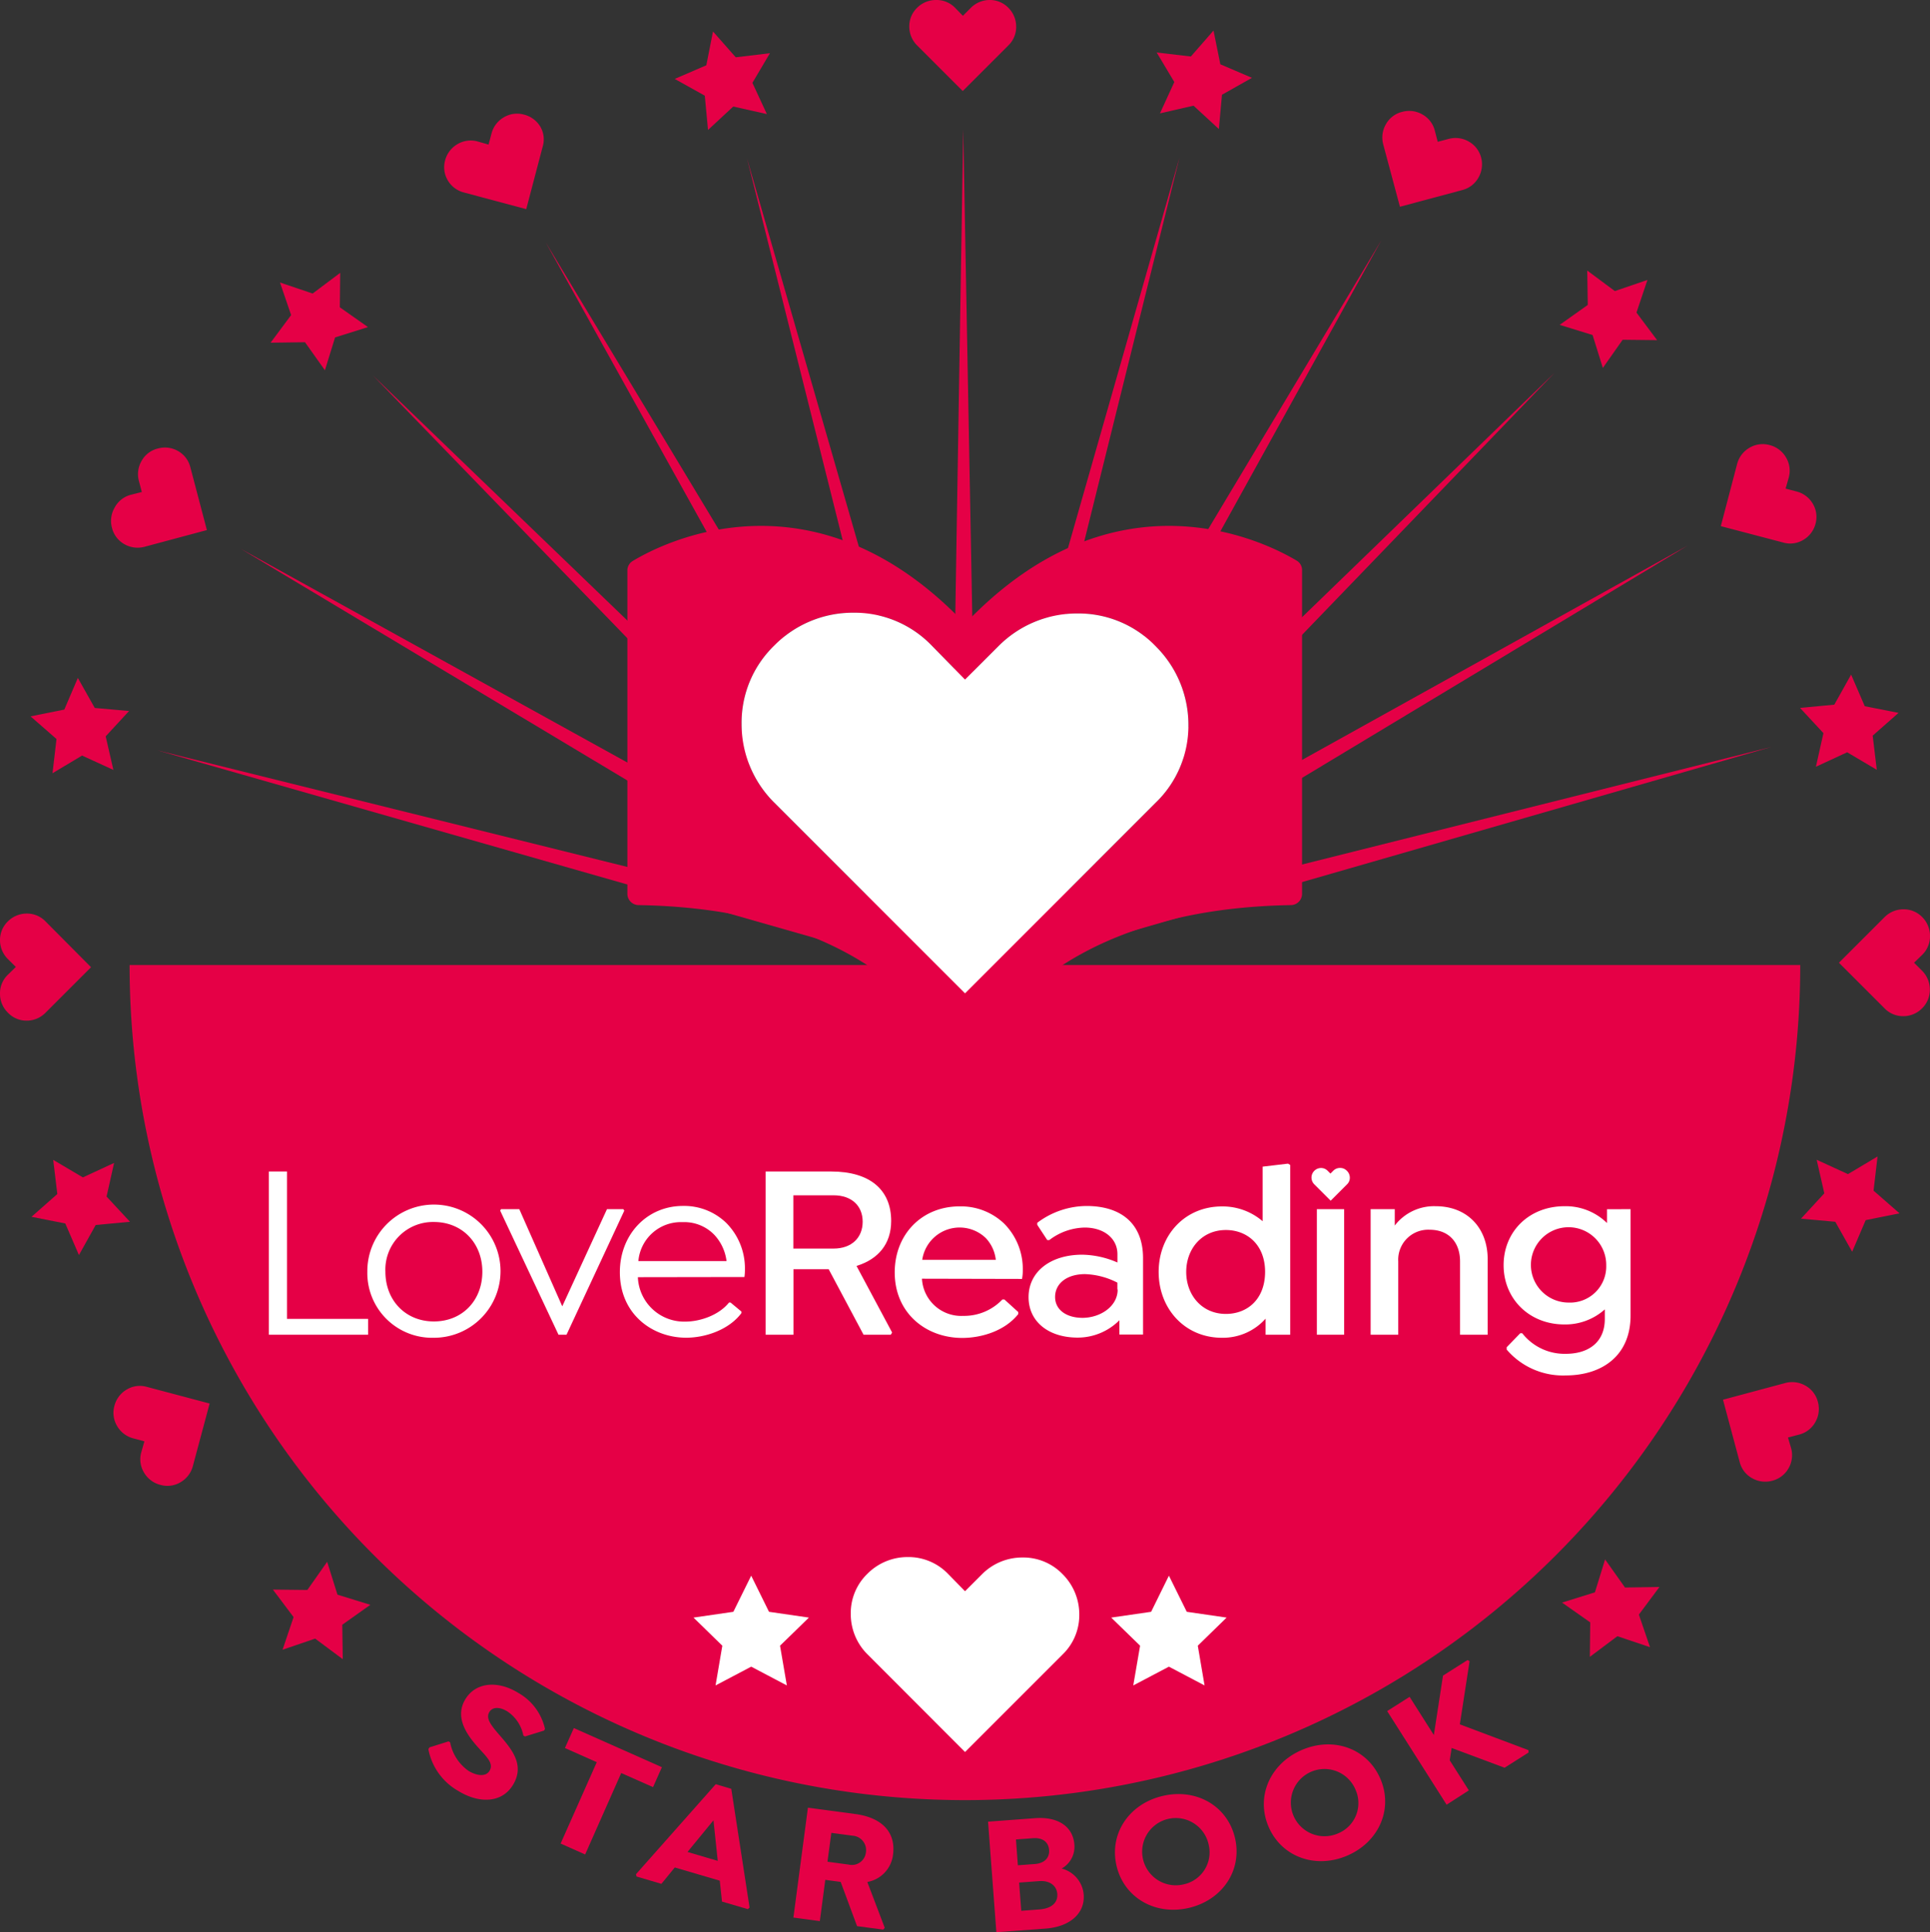 <svg xmlns="http://www.w3.org/2000/svg" viewBox="0 0 353.55 354.01"><rect x="0" y="0" width="353.55" height="354.01" fill="#333333" stroke="none"/><defs><style>.cls-1{fill:#e50046;}.cls-2{fill:none;}.cls-3{fill:#fff;}</style></defs><title>Asset 12</title><g id="Layer_2" data-name="Layer 2"><g id="Layer_1-2" data-name="Layer 1"><path class="cls-1" d="M176.78,329.81a153,153,0,0,0,153-153H23.74A153,153,0,0,0,176.78,329.81Z"/><path class="cls-1" d="M184.75,1.46A4.71,4.71,0,0,0,181.3,0a4.89,4.89,0,0,0-3.45,1.43l-1.46,1.47-1.46-1.5A4.73,4.73,0,0,0,171.48,0,4.85,4.85,0,0,0,168,1.43a4.69,4.69,0,0,0-1.43,3.45A4.85,4.85,0,0,0,168,8.32l8.36,8.36,8.36-8.36a4.69,4.69,0,0,0,1.43-3.41A4.85,4.85,0,0,0,184.75,1.46Z"/><path class="cls-1" d="M271.34,28.94a4.73,4.73,0,0,0-2.27-3,4.82,4.82,0,0,0-3.7-.49l-2,.53-.52-2a4.7,4.7,0,0,0-2.27-3,4.82,4.82,0,0,0-3.7-.49,4.66,4.66,0,0,0-3,2.27,4.86,4.86,0,0,0-.49,3.7l3.06,11.42,11.42-3.06a4.72,4.72,0,0,0,2.94-2.24A4.87,4.87,0,0,0,271.34,28.94Z"/><path class="cls-1" d="M332.1,92.32a4.84,4.84,0,0,0-3-2.27l-2-.53.57-2a4.73,4.73,0,0,0-.49-3.7,4.84,4.84,0,0,0-3-2.27,4.73,4.73,0,0,0-3.7.49,4.84,4.84,0,0,0-2.27,3L315.23,96.4l11.42,3a4.63,4.63,0,0,0,3.67-.47,4.84,4.84,0,0,0,2.27-3A4.73,4.73,0,0,0,332.1,92.32Z"/><path class="cls-1" d="M350.63,176.39l1.5-1.46a4.72,4.72,0,0,0,1.42-3.45,4.88,4.88,0,0,0-1.42-3.45,4.73,4.73,0,0,0-3.45-1.43,4.87,4.87,0,0,0-3.45,1.43l-8.36,8.36,8.36,8.36a4.69,4.69,0,0,0,3.41,1.43,4.81,4.81,0,0,0,3.45-1.43,4.71,4.71,0,0,0,1.43-3.45,4.85,4.85,0,0,0-1.43-3.45Z"/><path class="cls-1" d="M327.53,263.37l2-.52a4.72,4.72,0,0,0,3-2.27,4.86,4.86,0,0,0,.49-3.7,4.71,4.71,0,0,0-2.28-3,4.86,4.86,0,0,0-3.7-.49l-11.41,3.06,3.06,11.42a4.66,4.66,0,0,0,2.24,2.94,4.86,4.86,0,0,0,3.7.49,4.76,4.76,0,0,0,3-2.27,4.82,4.82,0,0,0,.48-3.7Z"/><path class="cls-1" d="M99,23.24A4.86,4.86,0,0,0,96,21a4.73,4.73,0,0,0-3.7.49,4.84,4.84,0,0,0-2.27,3l-.53,2-2-.57a4.73,4.73,0,0,0-3.7.49,4.87,4.87,0,0,0-2.27,3A4.71,4.71,0,0,0,82,33a4.81,4.81,0,0,0,3,2.27L96.4,38.32l3-11.41A4.62,4.62,0,0,0,99,23.24Z"/><path class="cls-1" d="M34.88,85.65a4.72,4.72,0,0,0-2.24-3,4.82,4.82,0,0,0-3.7-.48,4.66,4.66,0,0,0-3,2.27,4.81,4.81,0,0,0-.49,3.7l.53,2-2,.51A4.71,4.71,0,0,0,21,93a4.81,4.81,0,0,0-.49,3.7,4.71,4.71,0,0,0,2.27,3,4.86,4.86,0,0,0,3.7.48l11.42-3.06Z"/><path class="cls-1" d="M8.32,168.8a4.68,4.68,0,0,0-3.41-1.42,4.88,4.88,0,0,0-3.45,1.42A4.73,4.73,0,0,0,0,172.25a4.87,4.87,0,0,0,1.43,3.45l1.47,1.46-1.5,1.47A4.69,4.69,0,0,0,0,182.07a4.81,4.81,0,0,0,1.43,3.45A4.69,4.69,0,0,0,4.88,187a4.81,4.81,0,0,0,3.44-1.43l8.36-8.36Z"/><path class="cls-1" d="M26.91,254.1a4.66,4.66,0,0,0-3.67.47,4.86,4.86,0,0,0-2.28,3,4.73,4.73,0,0,0,.49,3.7,4.84,4.84,0,0,0,3,2.27l2,.54-.57,2a4.71,4.71,0,0,0,.49,3.7,4.84,4.84,0,0,0,3,2.27,4.67,4.67,0,0,0,3.7-.48,4.84,4.84,0,0,0,2.27-3l3.06-11.42Z"/><circle class="cls-2" cx="176.78" cy="176.78" r="62.51"/><path class="cls-3" d="M194.65,288.41a10,10,0,0,0-7.37-3.05,10.37,10.37,0,0,0-7.37,3.05l-3.13,3.13-3.13-3.2a10.08,10.08,0,0,0-7.38-3.06,10.35,10.35,0,0,0-7.37,3.06,10,10,0,0,0-3.05,7.37,10.37,10.37,0,0,0,3.05,7.38L176.78,321l17.87-17.87a10,10,0,0,0,3.06-7.3A10.37,10.37,0,0,0,194.65,288.41Z"/><polygon class="cls-3" points="137.61 288.69 140.87 295.31 148.18 296.37 142.89 301.52 144.14 308.8 137.61 305.36 131.08 308.8 132.32 301.52 127.04 296.37 134.34 295.31 137.61 288.69"/><polygon class="cls-3" points="214.13 288.69 217.4 295.31 224.7 296.37 219.42 301.52 220.66 308.8 214.13 305.36 207.6 308.8 208.85 301.52 203.56 296.37 210.87 295.31 214.13 288.69"/><polygon class="cls-1" points="28.85 137.48 176.25 179.56 177.64 174.4 28.85 137.48"/><polygon class="cls-1" points="44.06 100.53 175.55 179.33 178.22 174.7 44.06 100.53"/><polygon class="cls-1" points="68.31 68.78 174.93 178.93 178.71 175.15 68.31 68.78"/><polygon class="cls-1" points="99.96 44.39 174.44 178.38 179.07 175.7 99.96 44.39"/><polygon class="cls-1" points="136.84 29.02 174.1 177.72 179.27 176.33 136.84 29.02"/><polygon class="cls-1" points="176.45 23.72 173.95 176.99 179.3 176.99 176.45 23.72"/><polygon class="cls-1" points="216.07 28.85 173.99 176.25 179.16 177.64 216.07 28.85"/><polygon class="cls-1" points="253.02 44.06 174.22 175.55 178.85 178.22 253.02 44.06"/><polygon class="cls-1" points="284.77 68.31 174.63 174.93 178.41 178.71 284.77 68.31"/><polygon class="cls-1" points="309.16 99.96 175.18 174.44 177.85 179.07 309.16 99.96"/><polygon class="cls-1" points="324.53 136.84 175.84 174.1 177.22 179.27 324.53 136.84"/><path class="cls-1" d="M237.62,102.77c-5.47-3.3-33.16-17.59-60.84,11.52-27.69-29.11-55.38-14.82-60.85-11.52a2,2,0,0,0-1,1.75v59.26a2.07,2.07,0,0,0,2.05,2.05c50.55.82,59.77,32.1,59.77,32.1s9.22-31.28,59.77-32.1a2.07,2.07,0,0,0,2-2.05V104.52A2,2,0,0,0,237.62,102.77Zm-25.92,44.3L176.78,182l-34.93-34.93a20.26,20.26,0,0,1-6-14.41,19.64,19.64,0,0,1,6-14.4,20.22,20.22,0,0,1,14.41-6,19.64,19.64,0,0,1,14.4,6l6.12,6.25,6.11-6.11a20.26,20.26,0,0,1,14.41-6,19.63,19.63,0,0,1,14.4,6,20.24,20.24,0,0,1,6,14.41A19.57,19.57,0,0,1,211.7,147.07Z"/><path class="cls-3" d="M211.7,147.07,176.78,182l-34.93-34.93a20.26,20.26,0,0,1-6-14.41,19.64,19.64,0,0,1,6-14.4,20.22,20.22,0,0,1,14.41-6,19.64,19.64,0,0,1,14.4,6l6.12,6.25,6.11-6.11a20.26,20.26,0,0,1,14.41-6,19.63,19.63,0,0,1,14.4,6,20.24,20.24,0,0,1,6,14.41A19.57,19.57,0,0,1,211.7,147.07Z"/><path class="cls-3" d="M67.43,244.54H49.25v-29.9h3.32v27H67.43Z"/><path class="cls-3" d="M67.29,233A12.2,12.2,0,1,1,79.48,245.1,11.87,11.87,0,0,1,67.29,233Zm21.07,0c0-5.24-3.68-9.11-8.88-9.11A8.72,8.72,0,0,0,70.6,233c0,5.25,3.69,9.11,8.88,9.11S88.36,238.29,88.36,233Z"/><path class="cls-3" d="M114.36,221.82l-10.58,22.72h-1.47L91.63,221.82l.14-.28h3.36l7.87,17.8,8.19-17.8h3Z"/><path class="cls-3" d="M116.85,234a8.48,8.48,0,0,0,8.7,8.14c2.66,0,6.12-1.15,8-3.5h.27l2,1.66v.28c-2.3,3.08-6.63,4.51-10.12,4.51-6.21,0-12.15-4.33-12.15-12,0-6.94,5-12.14,11.55-12.14a11.07,11.07,0,0,1,7.91,3.08,11.8,11.8,0,0,1,3.45,8.51,9.42,9.42,0,0,1-.09,1.43Zm.09-2.95h16.15a8.56,8.56,0,0,0-2.21-4.78,7.64,7.64,0,0,0-5.84-2.35A7.81,7.81,0,0,0,116.94,231.06Z"/><path class="cls-3" d="M163.42,244.13l-.23.41h-5l-6.39-12h-6.45v12h-5.1v-29.9h12c7.17,0,11,3.4,11,9.06,0,4.19-2.34,7-6.35,8.24Zm-18.09-15.37h7.37c3.31,0,5.33-2,5.33-4.92S156,219,152.7,219h-7.37Z"/><path class="cls-3" d="M168.89,234.28a7.2,7.2,0,0,0,7.55,6.81,9.68,9.68,0,0,0,7.18-3H184l2.53,2.3v.37c-2.44,3.08-6.71,4.37-10.26,4.37-6.67,0-12.37-4.56-12.37-12,0-7,5-12.1,11.87-12.1a11.45,11.45,0,0,1,8.19,3.17,11.77,11.77,0,0,1,3.4,8.51,7.81,7.81,0,0,1-.14,1.61Zm.05-3.45h13.48a6.92,6.92,0,0,0-1.84-4,6.92,6.92,0,0,0-11.64,4Z"/><path class="cls-3" d="M209.39,230.51v14h-4.33v-2.62a10.78,10.78,0,0,1-7.64,3.18c-5.38,0-9-2.95-9-7.41,0-4.65,4-7.78,9.84-7.78a16.73,16.73,0,0,1,6.44,1.43v-1.52c0-2.9-2.48-4.88-6-4.88a11,11,0,0,0-6.49,2.3h-.36l-1.84-2.8v-.37a15.1,15.1,0,0,1,9.15-3.08C205.25,221,209.39,224.07,209.39,230.51Zm-4.65,5.89-.05-.28V235a13.91,13.91,0,0,0-5.93-1.56c-3.31,0-5.48,1.7-5.48,4.19,0,2.3,2,3.82,5.06,3.82C201.57,241.42,204.65,239.39,204.74,236.4Z"/><path class="cls-3" d="M236.35,213.44v31.1h-4.51V241.6a10.49,10.49,0,0,1-8,3.5c-6.81,0-11.59-5.34-11.59-12.06s4.78-12,11.59-12a11.24,11.24,0,0,1,7.46,2.71v-10l4.64-.55Zm-4.6,19.6c0-5-3.31-7.68-7.18-7.68-4.41,0-7.27,3.45-7.27,7.68s2.86,7.69,7.27,7.69C228.48,240.73,231.75,238.06,231.75,233Z"/><path class="cls-3" d="M241.23,221.54h5v23h-5Z"/><path class="cls-3" d="M272.52,230.69v13.85h-5.06V231.11c0-3.5-2.07-5.8-5.57-5.8a5.49,5.49,0,0,0-5.75,5.8v13.43h-5.06v-23h4.42v3A9.07,9.07,0,0,1,263,221C268.79,221,272.52,225,272.52,230.69Z"/><path class="cls-3" d="M298.7,221.54V241c0,7.59-5.47,11-11.87,11A13.55,13.55,0,0,1,276,247.26v-.42l2.49-2.57h.36a9.85,9.85,0,0,0,8,3.77c4,0,7.13-2,7.13-6.39V239.9a10.85,10.85,0,0,1-7.4,2.76c-6.45,0-11.14-4.7-11.14-10.86S280.11,221,286.6,221a10.79,10.79,0,0,1,7.78,3.08v-2.53Zm-4.46,10.31a6.9,6.9,0,1,0-6.9,6.8A6.62,6.62,0,0,0,294.24,231.85Z"/><path class="cls-3" d="M246.72,214.5a1.68,1.68,0,0,0-1.24-.51,1.72,1.72,0,0,0-1.24.51l-.52.52-.53-.53A1.68,1.68,0,0,0,242,214a1.75,1.75,0,0,0-1.24.52,1.71,1.71,0,0,0-.51,1.24,1.74,1.74,0,0,0,.51,1.23l3,3,3-3a1.65,1.65,0,0,0,.51-1.22A1.75,1.75,0,0,0,246.72,214.5Z"/><path class="cls-1" d="M78.47,320.47l.2-.32,3.5-1.1.29.18a8.26,8.26,0,0,0,3.39,5.24c1.7,1,3.19,1,3.81,0,.9-1.47-.66-2.68-2.38-4.66-1.91-2.2-4-5.32-2-8.54,1.86-3,5.81-3.47,9.67-1.1a10.1,10.1,0,0,1,4.89,6.61l-.18.29-3.49,1.08-.3-.18a6.87,6.87,0,0,0-2.93-4.41c-1.38-.85-2.7-.86-3.29.1-.71,1.15.32,2.4,1.43,3.75,2.38,2.75,5.26,5.77,2.87,9.65-2.08,3.38-6.29,3.36-10,1.07A11.18,11.18,0,0,1,78.47,320.47Z"/><path class="cls-1" d="M107.19,339.77l-4.49-2,6.62-14.91-5.83-2.59,1.63-3.66,16.13,7.17-1.62,3.65-5.83-2.58Z"/><path class="cls-1" d="M137.31,349.49l-.31.3-4.74-1.39-.41-3.83-8.24-2.42-2.45,3-4.55-1.34-.11-.42,14.61-16.49,2.85.84Zm-5.83-8.55-.78-7.43-4.76,5.8Z"/><path class="cls-1" d="M162.07,353.2l-.27.34-4.8-.64-3-8.1-2.82-.38-1,7.56-4.84-.65L148,331.2l8.67,1.16c5.08.68,7.45,3.49,6.92,7.45a5.75,5.75,0,0,1-4.71,5Zm-10.49-12.1,3.87.52a2.58,2.58,0,0,0,3.17-2.22,2.64,2.64,0,0,0-2.46-3.07l-3.87-.52Z"/><path class="cls-1" d="M198.52,347.13c.25,3.46-2.55,5.89-7,6.22l-9,.66L181,333.76l8.63-.64c4.2-.31,6.94,1.56,7.18,4.83a4.57,4.57,0,0,1-2.33,4.4A5.38,5.38,0,0,1,198.52,347.13Zm-9.29-10.34-3.12.23.35,4.73,3.12-.23c1.71-.13,2.71-1.11,2.6-2.57S191,336.66,189.23,336.79ZM193.68,347c-.12-1.56-1.44-2.49-3.31-2.35l-3.68.27.39,5.17,3.46-.26C192.65,349.63,193.8,348.6,193.68,347Z"/><path class="cls-1" d="M204.54,341.87c-1.39-5.87,2.26-11.36,8.43-12.82s11.87,1.81,13.26,7.68-2.26,11.36-8.4,12.82S205.93,347.74,204.54,341.87Zm16.85-4a6.16,6.16,0,1,0-4.58,7.38A6,6,0,0,0,221.39,337.88Z"/><path class="cls-1" d="M232.39,334.7c-2.38-5.54.27-11.58,6.1-14.08s12-.25,14.38,5.29-.27,11.58-6.07,14.07S234.77,340.24,232.39,334.7Zm15.91-6.83a6.16,6.16,0,1,0-3.24,8.06A6,6,0,0,0,248.3,327.87Z"/><path class="cls-1" d="M280,320.66l0,.44-4.38,2.78-9.7-3.62-.35,2.26,3.5,5.51L265,330.65,254.11,313.5l4.11-2.61,4.44,7L264.34,307l4.49-2.85.38.2-1.79,11.58Z"/><polygon class="cls-1" points="339.1 123.6 341.6 129.39 347.79 130.61 343.05 134.78 343.8 141.04 338.38 137.83 332.65 140.48 334.03 134.32 329.74 129.7 336.02 129.11 339.1 123.6"/><polygon class="cls-1" points="343.94 211.89 343.21 218.15 347.96 222.3 341.77 223.55 339.29 229.34 336.2 223.85 329.92 223.28 334.19 218.64 332.79 212.49 338.52 215.12 343.94 211.89"/><polygon class="cls-1" points="303.99 290.76 300.22 295.82 302.26 301.79 296.28 299.78 291.24 303.56 291.31 297.25 286.15 293.62 292.17 291.74 294.03 285.71 297.68 290.86 303.99 290.76"/><polygon class="cls-1" points="290.76 49.57 295.82 53.33 301.79 51.29 299.78 57.27 303.56 62.32 297.25 62.25 293.62 67.41 291.74 61.38 285.71 59.52 290.86 55.87 290.76 49.57"/><polygon class="cls-1" points="211.89 9.62 218.15 10.35 222.3 5.6 223.55 11.78 229.34 14.26 223.85 17.36 223.28 23.64 218.64 19.36 212.49 20.77 215.12 15.03 211.89 9.62"/><polygon class="cls-1" points="123.6 14.46 129.39 11.96 130.61 5.77 134.78 10.5 141.04 9.75 137.83 15.18 140.48 20.9 134.32 19.52 129.7 23.81 129.11 17.53 123.6 14.46"/><polygon class="cls-1" points="49.57 62.79 53.33 57.73 51.29 51.76 57.27 53.78 62.32 49.99 62.25 56.3 67.41 59.93 61.38 61.82 59.52 67.84 55.87 62.7 49.57 62.79"/><polygon class="cls-1" points="9.62 141.67 10.35 135.4 5.6 131.25 11.78 130.01 14.26 124.21 17.36 129.71 23.64 130.27 19.36 134.91 20.77 141.06 15.03 138.43 9.62 141.67"/><polygon class="cls-1" points="14.46 229.95 11.96 224.16 5.77 222.94 10.5 218.77 9.75 212.51 15.18 215.72 20.9 213.07 19.52 219.23 23.81 223.85 17.53 224.44 14.46 229.95"/><polygon class="cls-1" points="62.79 303.99 57.73 300.22 51.76 302.26 53.78 296.28 49.99 291.24 56.3 291.31 59.93 286.15 61.82 292.17 67.84 294.03 62.7 297.68 62.79 303.99"/></g></g></svg>